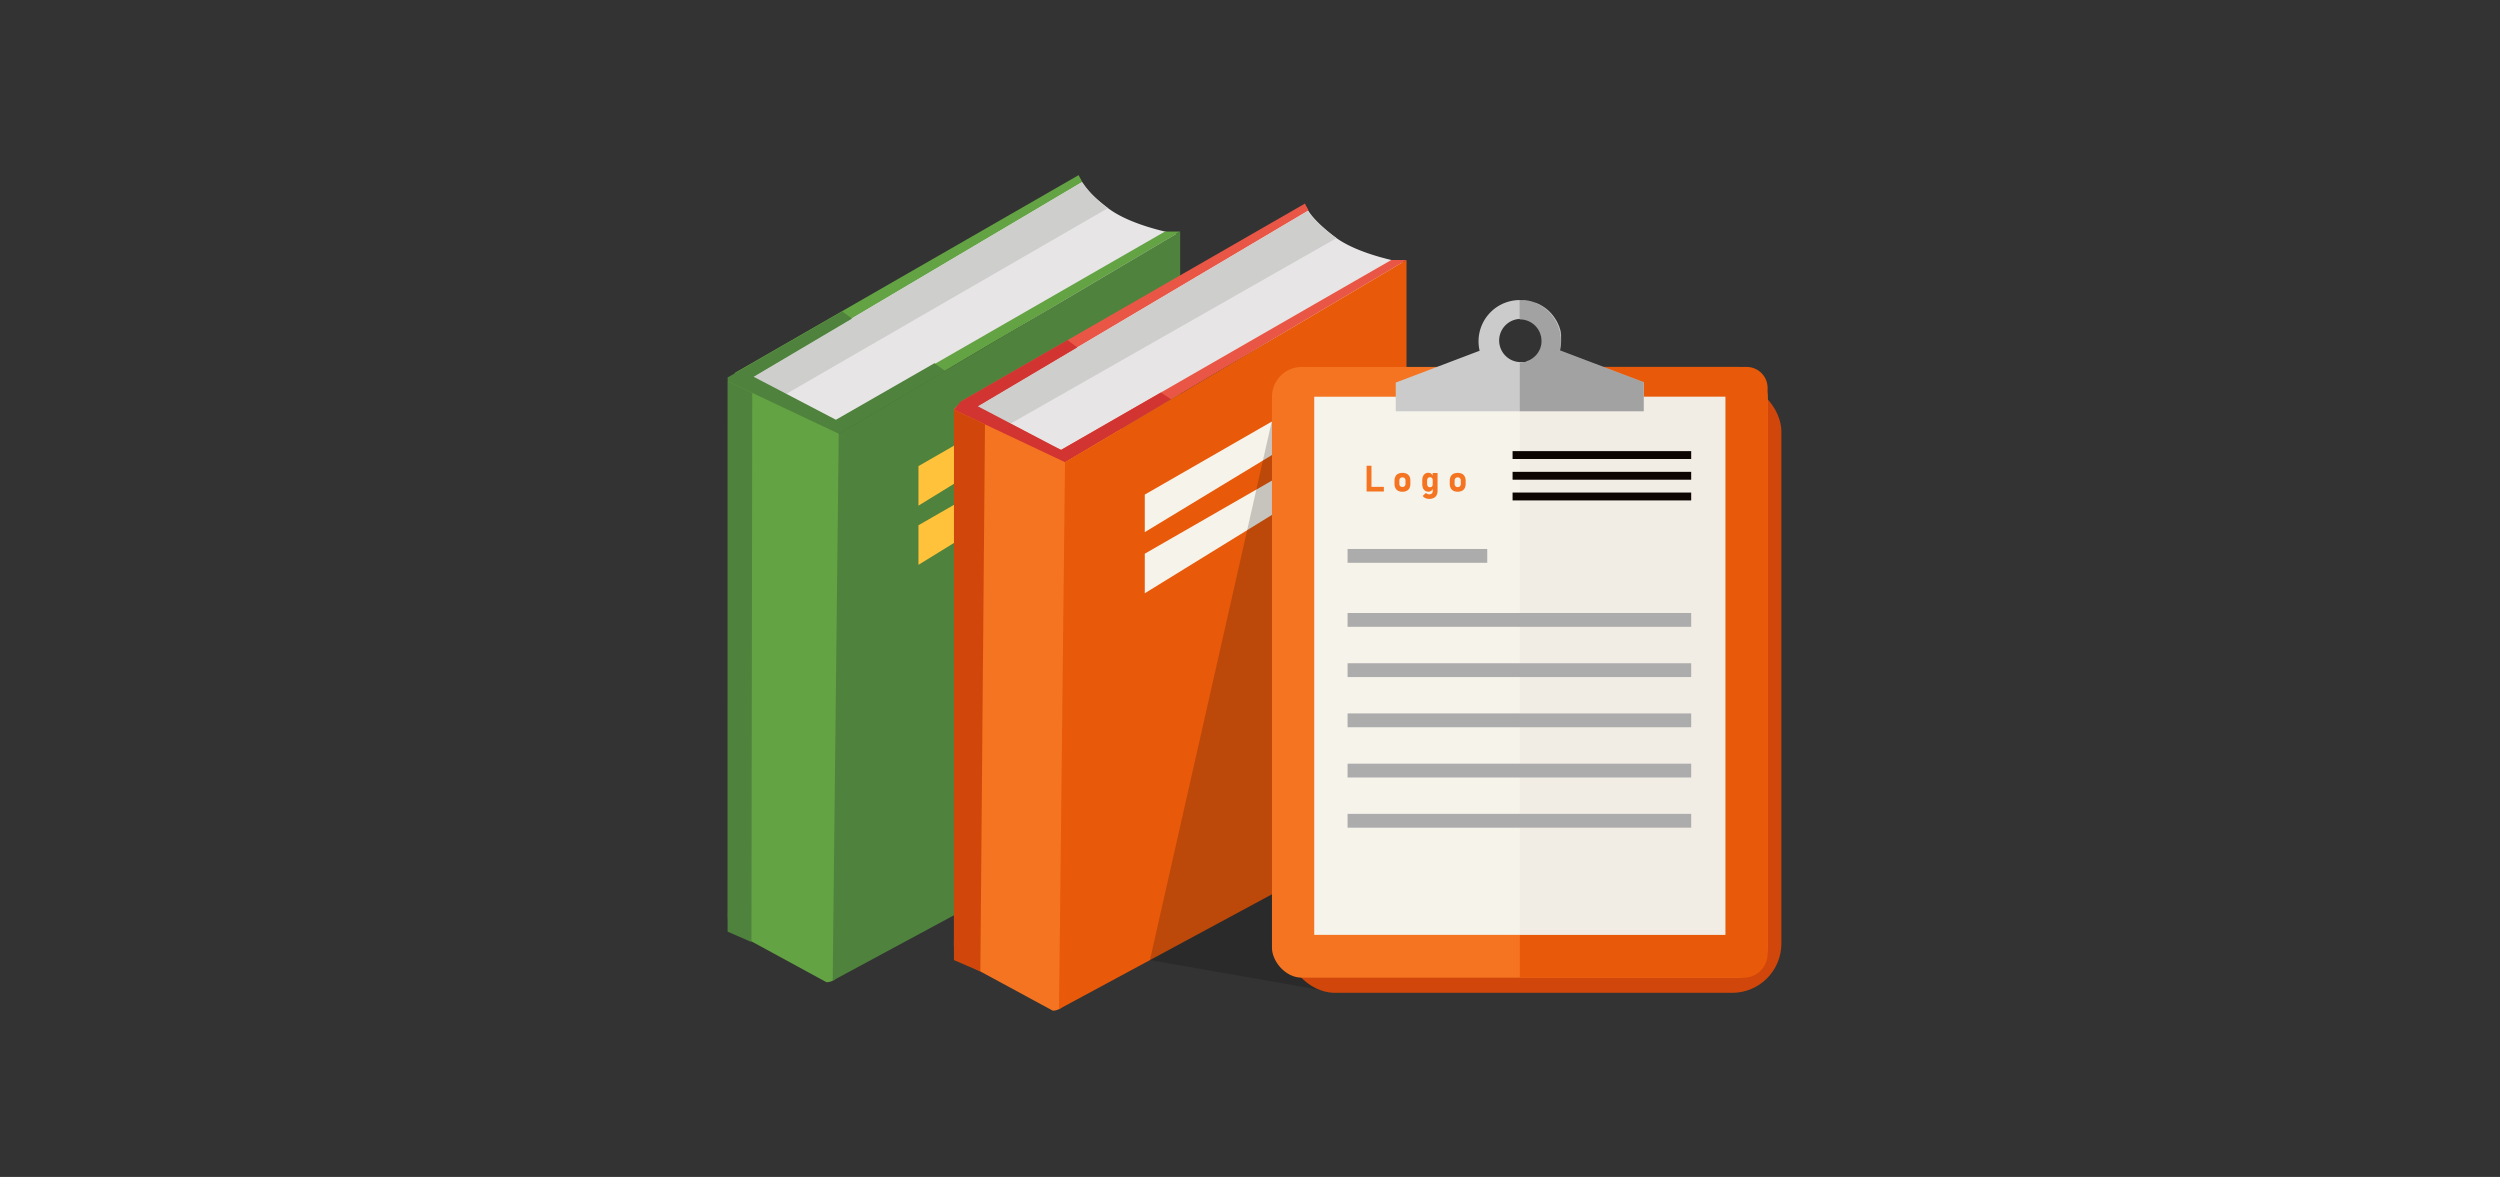 <svg id="Layer_1" data-name="Layer 1" xmlns="http://www.w3.org/2000/svg" viewBox="0 0 504.57 237.54"><rect x="0" y="0" width="504.57" height="237.54" fill="#333333" stroke="none"/><defs><style>.cls-1{fill:#dd1e33;}.cls-2{fill:#e7e5e5;}.cls-3{fill:#63a343;}.cls-4{fill:#4f823c;}.cls-5{fill:#ffc23a;}.cls-6{fill:#ea5645;}.cls-7{fill:#f47421;}.cls-8{fill:#cececd;}.cls-9{fill:#d13431;}.cls-10{fill:#d1470b;}.cls-11{fill:#e8590a;}.cls-12{fill:#f6f3eb;}.cls-13{fill:#0a0909;}.cls-13,.cls-16{opacity:0.2;}.cls-14{fill:#e2ddd5;opacity:0.3;}.cls-15{fill:#cccbcb;}.cls-17{fill:#0c0501;}.cls-18{fill:#adacac;}</style></defs><polygon class="cls-1" points="149.62 74.65 149.63 188.03 218.21 148.44 149.62 74.65"/><path class="cls-2" d="M149.73,75.35,218,36.09s.51,2,5.58,5.88,14.56,5.38,14.56,5.38L168,87.54s-8.06.1-12-3.41A30,30,0,0,1,149.73,75.35Z"/><polygon class="cls-3" points="169.28 87.54 238.19 46.73 235.12 46.73 166.82 86.01 169.28 87.54"/><polygon class="cls-3" points="150.68 76.83 218.42 36.73 217.69 35.35 148.23 75.3 150.68 76.83"/><path class="cls-3" d="M169.61,195.37a2.83,2.83,0,0,1-2.79,2.87L148,188c-1.28-.39-1.09-3-1.09-4.55V77c0-.31,2.18-2.1,2.18-2.1l18.14,9.69c2.46.73,2.1,1.42,2.1,3Z"/><polygon class="cls-4" points="168.06 197.92 238.2 160.11 238.19 46.73 169.28 87.54 168.06 197.92"/><polygon class="cls-5" points="185.37 94.07 226.31 70.54 226.31 76.83 185.37 102.06 185.37 94.07"/><polygon class="cls-5" points="185.37 106.01 226.31 82.47 226.31 88.76 185.37 114 185.37 106.01"/><polygon class="cls-1" points="195.3 80.39 195.3 193.77 263.88 154.18 195.3 80.39"/><path class="cls-2" d="M195.41,81.09,263.7,41.83s.52,2,5.58,5.89,14.57,5.37,14.57,5.37L213.69,93.28s-8.05.11-12-3.41A29.9,29.9,0,0,1,195.41,81.09Z"/><polygon class="cls-6" points="214.95 93.28 283.87 52.48 280.79 52.48 212.49 91.76 214.95 93.28"/><polygon class="cls-6" points="196.36 82.58 264.09 42.47 263.37 41.09 193.9 81.05 196.36 82.58"/><path class="cls-7" d="M215.29,201.12a2.83,2.83,0,0,1-2.8,2.86l-18.87-10.21c-1.28-.38-1.08-3-1.08-4.54V82.69c0-.3,2.17-2.1,2.17-2.1l18.15,9.7c2.45.73,2.09,1.41,2.09,3Z"/><path class="cls-8" d="M151.66,76.25l66.76-39.52A19.87,19.87,0,0,0,223.61,42L158.23,79.76Z"/><path class="cls-8" d="M197.11,82.14l66.76-39.52a29.34,29.34,0,0,0,5.88,5.43l-66.07,37.6Z"/><polygon class="cls-9" points="192.54 82.69 214.95 93.28 236.38 80.59 234.28 79.23 214.15 90.8 197.35 82 217.42 70.11 215.46 68.65 193.9 81.05 192.54 82.69"/><polygon class="cls-4" points="146.86 76.95 169.28 87.54 190.71 74.85 188.61 73.3 168.71 84.72 152.1 76.04 171.95 64.3 170.01 62.86 146.85 76.18 146.86 76.95"/><polygon class="cls-10" points="192.54 82.69 192.53 193.77 197.86 196.07 198.8 85.65 192.54 82.69"/><polygon class="cls-11" points="213.74 203.67 283.87 165.85 283.87 52.48 214.95 93.28 213.74 203.67"/><polygon class="cls-12" points="231.05 99.82 271.98 76.29 271.98 82.58 231.05 107.4 231.05 99.82"/><polygon class="cls-12" points="231.05 111.75 271.98 88.22 271.98 94.51 231.05 119.74 231.05 111.75"/><polygon class="cls-13" points="258.47 77.12 232.09 193.77 269.75 200.38 261.93 78.97 258.47 77.12"/><rect class="cls-10" x="259.5" y="77.12" width="100.03" height="123.26" rx="9.94"/><rect class="cls-7" x="256.72" y="74.06" width="100.03" height="123.26" rx="6.02"/><path class="cls-11" d="M352.52,74.06H306.74V197.32h45.19a4.82,4.82,0,0,0,4.82-4.83V78.29A4.23,4.23,0,0,0,352.52,74.06Z"/><rect class="cls-12" x="265.25" y="80.07" width="82.98" height="108.61"/><rect class="cls-14" x="306.74" y="80.07" width="41.49" height="108.61"/><path class="cls-15" d="M331.72,77.12l-7.39-2.8-.68-.26-8.8-3.34h0a8,8,0,0,0,.22-1.9,5.52,5.52,0,0,0,0-.58,2.28,2.28,0,0,0,0-.26.28.28,0,0,0,0-.09c0-.12,0-.23,0-.35l-.06-.32c0-.07,0-.13,0-.19a2.46,2.46,0,0,0-.07-.29c0-.15-.08-.3-.13-.45a2.25,2.25,0,0,0-.08-.24c0-.07,0-.15-.08-.23l-.1-.24a2.92,2.92,0,0,0-.14-.31c-.12-.25-.24-.49-.38-.72l-.14-.22c-.07-.12-.16-.24-.24-.36l-.17-.23-.12-.15-.09-.11a2.85,2.85,0,0,0-.23-.26l-.19-.21h0l-.22-.22h0l-.23-.21-.5-.41,0,0-.21-.14h0a9.34,9.34,0,0,0-1.1-.65l-.25-.11-.25-.11,0,0L309.6,61a7.11,7.11,0,0,0-.93-.27l-.26-.06c-.22,0-.45-.08-.68-.11l-.43,0h-.56a8.33,8.33,0,0,0-8.33,8.33,8.51,8.51,0,0,0,.22,1.9h0l-8.8,3.34-8.07,3.06-.06,0V83h50.09V77.15Zm-25-12.66h.05a4.36,4.36,0,0,1,4.35,4.36,2.09,2.09,0,0,1,0,.25,4.44,4.44,0,0,1-.18,1,2.25,2.25,0,0,0-.08.24c0,.1-.09.2-.14.3a.84.84,0,0,1-.06.14l-.16.29-.22.33h0l-.13.17a2.81,2.81,0,0,1-.29.31,1,1,0,0,1-.15.14l-.13.12-.19.15-.17.12a4.28,4.28,0,0,1-.9.47l-.09,0h0L308,73l-.3.08-.19,0h0l-.2,0h-.1l-.22,0h-.24a4.36,4.36,0,0,1-.05-8.71Z"/><path class="cls-16" d="M311.09,68.82a4.36,4.36,0,0,1-4.35,4.36V83h25V77.15l-16.93-6.43h0a8.51,8.51,0,0,0,.22-1.9,8.33,8.33,0,0,0-8.33-8.33v4A4.36,4.36,0,0,1,311.09,68.82Z"/><polygon class="cls-7" points="276.8 94 275.82 94 275.82 99.2 276.26 99.2 276.8 99.2 279.3 99.2 279.3 98.26 276.8 98.26 276.8 94"/><path class="cls-7" d="M283.92,95.62a1.93,1.93,0,0,0-.87-.18,1.86,1.86,0,0,0-.86.18,1.22,1.22,0,0,0-.55.55,1.79,1.79,0,0,0-.19.86v.61a1.8,1.8,0,0,0,.19.87,1.17,1.17,0,0,0,.55.55,1.74,1.74,0,0,0,.86.19,1.8,1.8,0,0,0,.87-.19,1.3,1.3,0,0,0,.55-.54,1.93,1.93,0,0,0,.18-.87V97a1.91,1.91,0,0,0-.18-.86A1.33,1.33,0,0,0,283.92,95.62Zm-.25,2a.69.69,0,0,1-.16.49.64.64,0,0,1-.46.17.62.62,0,0,1-.46-.17.69.69,0,0,1-.16-.49V97a.68.68,0,0,1,.16-.48.62.62,0,0,1,.46-.17.64.64,0,0,1,.46.17.68.68,0,0,1,.16.48Z"/><path class="cls-7" d="M289.16,96a1.33,1.33,0,0,0-.32-.41,1,1,0,0,0-.54-.17,1.16,1.16,0,0,0-.68.19,1.21,1.21,0,0,0-.43.55,2.5,2.5,0,0,0-.14.88v.59a2.48,2.48,0,0,0,.14.87,1.23,1.23,0,0,0,.43.54,1.16,1.16,0,0,0,.68.19,1,1,0,0,0,.56-.16,1.07,1.07,0,0,0,.3-.41v.48a.6.6,0,0,1-.2.47.75.75,0,0,1-.5.16.86.86,0,0,1-.36-.07.81.81,0,0,1-.3-.21l-.66.6a1.24,1.24,0,0,0,.54.44,1.83,1.83,0,0,0,.79.16,2.06,2.06,0,0,0,.9-.19,1.32,1.32,0,0,0,.57-.55,1.87,1.87,0,0,0,.2-.88v-3.6h-1Zm-.07,2.06a.44.44,0,0,1-.18.2.73.73,0,0,1-.3.07.5.5,0,0,1-.43-.19.78.78,0,0,1-.15-.51v-.59a.84.84,0,0,1,.15-.53.53.53,0,0,1,.43-.19.73.73,0,0,1,.3.07.46.46,0,0,1,.18.21.61.61,0,0,1,.07.32v.83A.59.59,0,0,1,289.09,98.08Z"/><path class="cls-7" d="M295.62,96.17a1.33,1.33,0,0,0-.55-.55,2.17,2.17,0,0,0-1.73,0,1.33,1.33,0,0,0-.55.55,1.91,1.91,0,0,0-.19.86v.61a1.93,1.93,0,0,0,.19.87,1.27,1.27,0,0,0,.55.55,2.06,2.06,0,0,0,1.73,0,1.3,1.3,0,0,0,.55-.54,1.93,1.93,0,0,0,.19-.87V97A1.91,1.91,0,0,0,295.62,96.17Zm-.79,1.48a.69.69,0,0,1-.17.49.62.62,0,0,1-.46.17.6.6,0,0,1-.45-.17.69.69,0,0,1-.17-.49V97a.69.69,0,0,1,.17-.48.6.6,0,0,1,.45-.17.62.62,0,0,1,.46.17.69.69,0,0,1,.17.48Z"/><rect class="cls-17" x="305.28" y="91.05" width="36.05" height="1.59"/><rect class="cls-17" x="305.28" y="95.23" width="36.05" height="1.59"/><rect class="cls-17" x="305.28" y="99.41" width="36.05" height="1.59"/><rect class="cls-18" x="271.98" y="110.8" width="28.19" height="2.79"/><rect class="cls-18" x="271.98" y="123.72" width="69.35" height="2.79"/><rect class="cls-18" x="271.98" y="133.86" width="69.35" height="2.79"/><rect class="cls-18" x="271.98" y="143.99" width="69.35" height="2.79"/><rect class="cls-18" x="271.98" y="154.13" width="69.35" height="2.79"/><rect class="cls-18" x="271.98" y="164.26" width="69.35" height="2.79"/><polygon class="cls-4" points="146.86 76.95 146.85 188.03 151.66 190.13 151.83 79.3 146.86 76.95"/></svg>